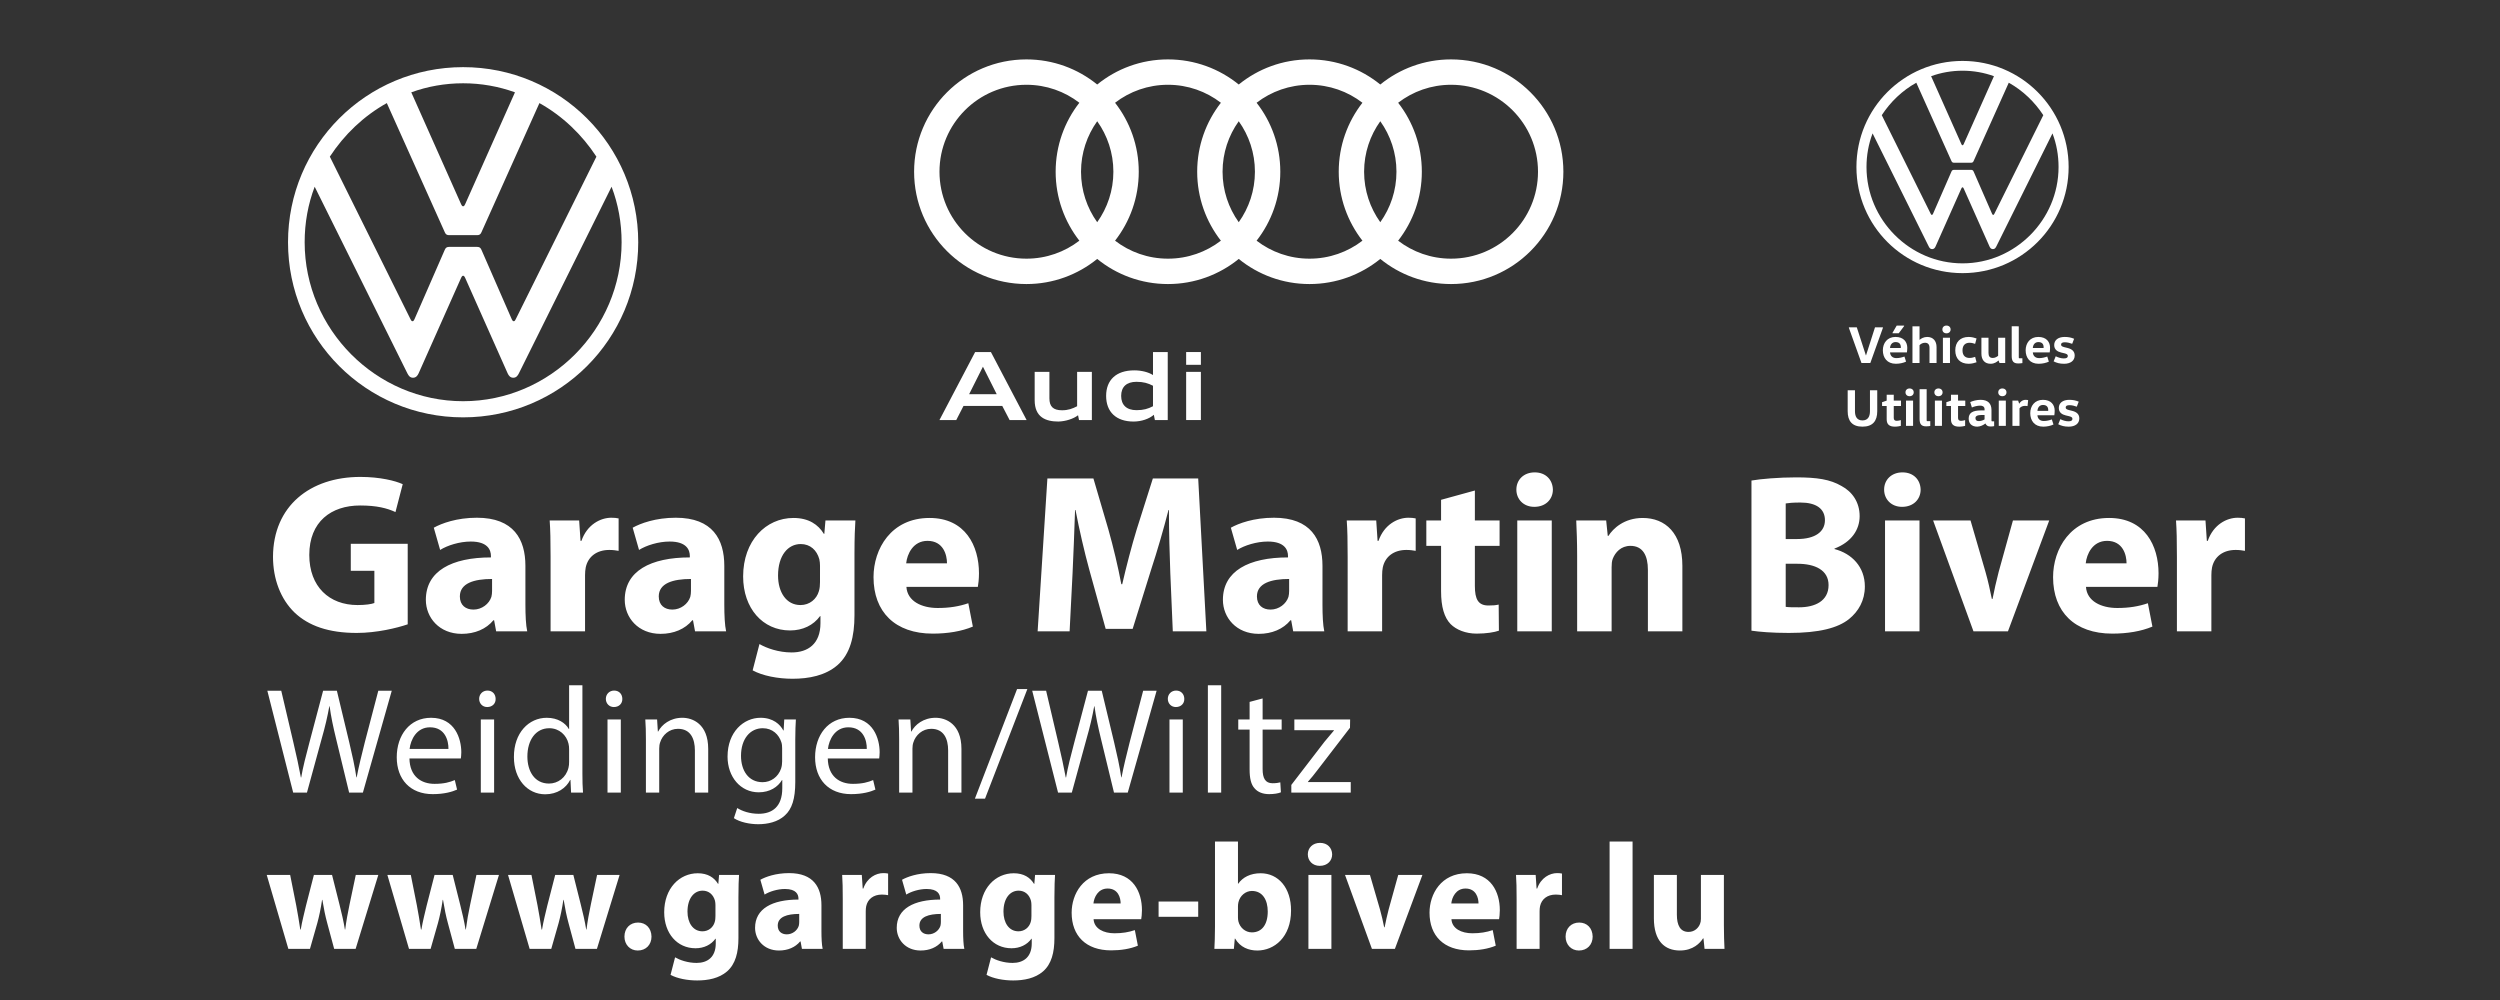 <?xml version="1.0" encoding="utf-8"?>
<!-- Generator: Adobe Illustrator 15.1.0, SVG Export Plug-In . SVG Version: 6.00 Build 0)  -->
<!DOCTYPE svg PUBLIC "-//W3C//DTD SVG 1.1//EN" "http://www.w3.org/Graphics/SVG/1.1/DTD/svg11.dtd">
<svg version="1.1" id="Ebene_1" xmlns="http://www.w3.org/2000/svg" xmlns:xlink="http://www.w3.org/1999/xlink" x="0px" y="0px"
	 width="496.06px" height="198.43px" viewBox="0 0 496.06 198.43" enable-background="new 0 0 496.06 198.43" xml:space="preserve">
<rect x="0" y="0" width="496.06" height="198.43" fill="#333333" stroke="none"/>
<g>
	<path fill="#FFFFFF" d="M342.062,173.605h-4.561v8.73c0,0.391-0.061,0.721-0.18,0.99c-0.27,0.719-1.02,1.59-2.279,1.59
		c-1.621,0-2.311-1.291-2.311-3.42v-7.891h-4.561v8.609c0,4.531,2.16,6.391,5.16,6.391c2.641,0,4.02-1.5,4.59-2.4h0.09l0.211,2.07
		h3.959c-0.059-1.23-0.119-2.789-0.119-4.709V173.605z M319.382,188.275h4.559v-21.299h-4.559V188.275z M313.292,188.605
		c1.65,0,2.73-1.17,2.73-2.76c-0.029-1.68-1.109-2.789-2.67-2.789c-1.59,0-2.701,1.139-2.701,2.789
		C310.651,187.436,311.763,188.605,313.292,188.605 M300.931,188.275h4.561v-7.439c0-0.359,0.029-0.721,0.09-1.02
		c0.301-1.41,1.439-2.311,3.121-2.311c0.51,0,0.869,0.061,1.229,0.119v-4.289c-0.33-0.061-0.539-0.09-0.959-0.09
		c-1.439,0-3.211,0.9-3.961,3.061h-0.119l-0.18-2.701h-3.9c0.09,1.26,0.119,2.67,0.119,4.83V188.275z M287.972,179.275
		c0.119-1.199,0.9-2.969,2.82-2.969c2.1,0,2.58,1.859,2.58,2.969H287.972z M297.452,182.396c0.059-0.33,0.148-1.021,0.148-1.801
		c0-3.631-1.799-7.32-6.539-7.32c-5.1,0-7.41,4.109-7.41,7.83c0,4.59,2.85,7.471,7.83,7.471c1.98,0,3.811-0.301,5.311-0.93
		l-0.602-3.09c-1.229,0.42-2.488,0.629-4.049,0.629c-2.131,0-4.02-0.9-4.141-2.789H297.452z M266.882,173.605l5.34,14.67h4.561
		l5.461-14.67h-4.801l-1.891,6.811c-0.33,1.26-0.57,2.369-0.809,3.57h-0.092c-0.238-1.17-0.479-2.311-0.84-3.57l-1.979-6.811
		H266.882z M261.933,167.246c-1.471,0-2.43,0.99-2.43,2.279c0,1.26,0.93,2.281,2.369,2.281c1.529,0,2.461-1.021,2.461-2.281
		C264.302,168.236,263.401,167.246,261.933,167.246 M264.183,173.605h-4.561v14.67h4.561V173.605z M245.642,179.875
		c0-0.299,0.03-0.568,0.091-0.84c0.299-1.32,1.44-2.25,2.671-2.25c2.129,0,3.148,1.801,3.148,4.08c0,2.641-1.199,4.141-3.148,4.141
		c-1.32,0-2.372-0.961-2.671-2.16c-0.061-0.24-0.091-0.51-0.091-0.811V179.875z M241.082,183.896c0,1.648-0.061,3.42-0.12,4.379
		h3.87l0.18-2.039h0.061c1.02,1.74,2.7,2.369,4.409,2.369c3.361,0,6.691-2.641,6.691-7.92c0.029-4.5-2.521-7.41-6.031-7.41
		c-2.039,0-3.569,0.811-4.44,2.07h-0.06v-8.369h-4.56V183.896z M229.892,181.916h7.86v-3.031h-7.86V181.916z M216.962,179.275
		c0.12-1.199,0.9-2.969,2.82-2.969c2.1,0,2.58,1.859,2.58,2.969H216.962z M226.442,182.396c0.06-0.33,0.149-1.021,0.149-1.801
		c0-3.631-1.8-7.32-6.54-7.32c-5.1,0-7.41,4.109-7.41,7.83c0,4.59,2.851,7.471,7.83,7.471c1.98,0,3.811-0.301,5.311-0.93
		l-0.601-3.09c-1.229,0.42-2.489,0.629-4.05,0.629c-2.13,0-4.02-0.9-4.14-2.789H226.442z M204.663,181.736
		c0,0.389-0.03,0.869-0.15,1.229c-0.3,1.051-1.229,1.83-2.43,1.83c-1.89,0-2.97-1.709-2.97-3.898c0-2.67,1.319-4.17,3-4.17
		c1.26,0,2.13,0.809,2.46,2.01c0.06,0.27,0.09,0.57,0.09,0.84V181.736z M209.223,177.986c0-2.191,0.061-3.42,0.12-4.381h-3.96
		l-0.149,1.77h-0.061c-0.75-1.229-2.01-2.1-4.02-2.1c-3.63,0-6.66,3-6.66,7.74c0,4.199,2.58,7.141,6.21,7.141
		c1.68,0,3.09-0.691,3.96-1.891h0.06v0.93c0,2.73-1.649,3.871-3.81,3.871c-1.74,0-3.33-0.57-4.26-1.111l-0.9,3.48
		c1.32,0.721,3.33,1.109,5.28,1.109c2.16,0,4.35-0.42,5.939-1.799c1.681-1.471,2.25-3.781,2.25-6.6V177.986z M186.693,182.936
		c0,0.27-0.03,0.541-0.09,0.779c-0.301,0.932-1.261,1.682-2.37,1.682c-1.021,0-1.801-0.57-1.801-1.74c0-1.74,1.86-2.311,4.261-2.311
		V182.936z M191.104,179.605c0-3.48-1.53-6.359-6.421-6.359c-2.67,0-4.68,0.75-5.699,1.32l0.84,2.939
		c0.96-0.6,2.55-1.109,4.05-1.109c2.25,0,2.67,1.109,2.67,1.92v0.18c-5.189,0-8.61,1.799-8.61,5.609c0,2.34,1.771,4.5,4.74,4.5
		c1.74,0,3.24-0.629,4.2-1.799h0.09l0.271,1.469h4.109c-0.18-0.811-0.239-2.16-0.239-3.539V179.605z M167.223,188.275h4.561v-7.439
		c0-0.359,0.03-0.721,0.09-1.02c0.3-1.41,1.44-2.311,3.12-2.311c0.51,0,0.87,0.061,1.229,0.119v-4.289
		c-0.33-0.061-0.54-0.09-0.96-0.09c-1.439,0-3.21,0.9-3.96,3.061h-0.12l-0.18-2.701h-3.899c0.09,1.26,0.119,2.67,0.119,4.83V188.275
		z M158.583,182.936c0,0.27-0.03,0.541-0.09,0.779c-0.3,0.932-1.26,1.682-2.37,1.682c-1.02,0-1.8-0.57-1.8-1.74
		c0-1.74,1.859-2.311,4.26-2.311V182.936z M162.993,179.605c0-3.48-1.53-6.359-6.42-6.359c-2.67,0-4.681,0.75-5.7,1.32l0.84,2.939
		c0.96-0.6,2.55-1.109,4.05-1.109c2.25,0,2.67,1.109,2.67,1.92v0.18c-5.189,0-8.609,1.799-8.609,5.609c0,2.34,1.77,4.5,4.74,4.5
		c1.739,0,3.239-0.629,4.199-1.799h0.091l0.27,1.469h4.11c-0.181-0.811-0.24-2.16-0.24-3.539V179.605z M141.963,181.736
		c0,0.389-0.03,0.869-0.149,1.229c-0.301,1.051-1.23,1.83-2.431,1.83c-1.89,0-2.97-1.709-2.97-3.898c0-2.67,1.32-4.17,3-4.17
		c1.26,0,2.13,0.809,2.46,2.01c0.06,0.27,0.09,0.57,0.09,0.84V181.736z M146.523,177.986c0-2.191,0.06-3.42,0.119-4.381h-3.96
		l-0.149,1.77h-0.061c-0.75-1.229-2.01-2.1-4.02-2.1c-3.63,0-6.66,3-6.66,7.74c0,4.199,2.58,7.141,6.21,7.141
		c1.68,0,3.09-0.691,3.96-1.891h0.061v0.93c0,2.73-1.65,3.871-3.811,3.871c-1.74,0-3.33-0.57-4.26-1.111l-0.9,3.48
		c1.32,0.721,3.33,1.109,5.28,1.109c2.16,0,4.35-0.42,5.94-1.799c1.68-1.471,2.25-3.781,2.25-6.6V177.986z M126.543,188.605
		c1.65,0,2.73-1.17,2.73-2.76c-0.03-1.68-1.11-2.789-2.67-2.789c-1.591,0-2.7,1.139-2.7,2.789
		C123.903,187.436,125.013,188.605,126.543,188.605 M100.803,173.605l4.29,14.67h4.29l1.471-5.16c0.359-1.35,0.659-2.73,0.93-4.559
		h0.06c0.301,1.828,0.57,3.148,0.96,4.59l1.38,5.129h4.261l4.5-14.67h-4.471l-1.229,5.82c-0.36,1.68-0.66,3.359-0.87,5.01h-0.06
		c-0.271-1.68-0.66-3.301-1.08-4.98l-1.471-5.85h-3.6l-1.56,6.061c-0.33,1.439-0.78,3.09-1.051,4.77h-0.09
		c-0.24-1.68-0.54-3.301-0.81-4.801l-1.2-6.029H100.803z M76.864,173.605l4.29,14.67h4.29l1.47-5.16c0.36-1.35,0.66-2.73,0.93-4.559
		h0.061c0.3,1.828,0.569,3.148,0.96,4.59l1.38,5.129h4.26l4.5-14.67h-4.47l-1.23,5.82c-0.359,1.68-0.659,3.359-0.87,5.01h-0.06
		c-0.27-1.68-0.66-3.301-1.08-4.98l-1.47-5.85h-3.601l-1.56,6.061c-0.33,1.439-0.78,3.09-1.05,4.77h-0.09
		c-0.24-1.68-0.54-3.301-0.811-4.801l-1.2-6.029H76.864z M52.924,173.605l4.29,14.67h4.29l1.47-5.16
		c0.36-1.35,0.66-2.73,0.931-4.559h0.06c0.3,1.828,0.57,3.148,0.96,4.59l1.38,5.129h4.261l4.5-14.67h-4.471l-1.229,5.82
		c-0.36,1.68-0.66,3.359-0.87,5.01h-0.061c-0.27-1.68-0.659-3.301-1.079-4.98l-1.471-5.85h-3.6l-1.561,6.061
		c-0.329,1.439-0.779,3.09-1.05,4.77h-0.09c-0.24-1.68-0.54-3.301-0.81-4.801l-1.2-6.029H52.924z"/>
	<path fill="#FFFFFF" d="M256.231,157.275h11.789v-2.1h-8.488v-0.061c0.658-0.75,1.26-1.469,1.859-2.279l6.48-8.43l0.029-1.65
		h-11.07v2.129h7.859v0.061c-0.658,0.781-1.26,1.471-1.889,2.25l-6.57,8.551V157.275z M247.952,139.275v3.48h-2.251v2.01h2.251v7.92
		c0,1.711,0.27,3,1.02,3.779c0.631,0.721,1.621,1.111,2.852,1.111c1.02,0,1.828-0.15,2.34-0.361l-0.121-1.979
		c-0.33,0.09-0.84,0.18-1.529,0.18c-1.471,0-1.98-1.02-1.98-2.82v-7.83h3.779v-2.01h-3.779v-4.17L247.952,139.275z M239.672,157.275
		h2.641v-21.299h-2.641V157.275z M233.372,137.025c-0.96,0-1.65,0.721-1.65,1.65c0,0.9,0.66,1.619,1.591,1.619
		c1.05,0,1.71-0.719,1.68-1.619C234.992,137.746,234.362,137.025,233.372,137.025 M234.692,142.756h-2.641v14.52h2.641V142.756z
		 M212.672,157.275l2.88-10.529c0.75-2.611,1.2-4.59,1.561-6.6h0.06c0.271,2.039,0.69,4.02,1.32,6.6l2.55,10.529h2.73l5.729-20.219
		h-2.67l-2.67,10.199c-0.63,2.52-1.2,4.77-1.62,6.99h-0.06c-0.301-2.131-0.841-4.531-1.41-6.93l-2.46-10.26h-2.73l-2.7,10.199
		c-0.689,2.609-1.319,5.01-1.649,7.02h-0.061c-0.359-1.949-0.899-4.469-1.5-6.99l-2.399-10.229h-2.76l5.13,20.219H212.672z
		 M195.452,158.477l8.4-21.75h-2.04l-8.37,21.75H195.452z M178.413,157.275h2.64v-8.73c0-0.449,0.061-0.898,0.181-1.229
		c0.449-1.471,1.8-2.701,3.54-2.701c2.489,0,3.359,1.951,3.359,4.291v8.369h2.641v-8.67c0-4.98-3.12-6.18-5.131-6.18
		c-2.399,0-4.079,1.35-4.8,2.73h-0.06l-0.15-2.4h-2.34c0.09,1.199,0.12,2.43,0.12,3.93V157.275z M164.283,148.605
		c0.21-1.83,1.38-4.289,4.05-4.289c2.97,0,3.69,2.609,3.66,4.289H164.283z M174.453,150.496c0.03-0.27,0.09-0.689,0.09-1.23
		c0-2.67-1.26-6.84-6-6.84c-4.229,0-6.81,3.449-6.81,7.83c0,4.379,2.67,7.32,7.14,7.32c2.31,0,3.9-0.48,4.83-0.9l-0.45-1.891
		c-0.99,0.42-2.13,0.75-4.02,0.75c-2.641,0-4.92-1.469-4.98-5.039H174.453z M155.193,151.096c0,0.449-0.061,0.961-0.21,1.41
		c-0.57,1.68-2.04,2.699-3.66,2.699c-2.851,0-4.29-2.369-4.29-5.219c0-3.361,1.8-5.49,4.32-5.49c1.92,0,3.21,1.26,3.689,2.789
		c0.12,0.361,0.15,0.75,0.15,1.201V151.096z M155.613,142.756l-0.12,2.189h-0.061c-0.63-1.199-2.01-2.52-4.529-2.52
		c-3.33,0-6.54,2.789-6.54,7.709c0,4.021,2.58,7.08,6.18,7.08c2.25,0,3.811-1.08,4.62-2.43h0.06v1.621c0,3.66-1.979,5.07-4.68,5.07
		c-1.8,0-3.3-0.541-4.26-1.141l-0.66,2.01c1.17,0.779,3.09,1.199,4.83,1.199c1.83,0,3.87-0.42,5.28-1.738
		c1.409-1.262,2.069-3.301,2.069-6.631v-8.43c0-1.77,0.061-2.939,0.12-3.99H155.613z M128.163,157.275h2.64v-8.73
		c0-0.449,0.061-0.898,0.181-1.229c0.449-1.471,1.8-2.701,3.54-2.701c2.489,0,3.359,1.951,3.359,4.291v8.369h2.641v-8.67
		c0-4.98-3.12-6.18-5.13-6.18c-2.4,0-4.08,1.35-4.801,2.73h-0.06l-0.15-2.4h-2.34c0.09,1.199,0.12,2.43,0.12,3.93V157.275z
		 M121.864,137.025c-0.96,0-1.65,0.721-1.65,1.65c0,0.9,0.66,1.619,1.59,1.619c1.051,0,1.71-0.719,1.681-1.619
		C123.484,137.746,122.854,137.025,121.864,137.025 M123.184,142.756h-2.64v14.52h2.64V142.756z M112.924,151.186
		c0,0.42-0.029,0.779-0.12,1.141c-0.479,1.98-2.1,3.15-3.87,3.15c-2.85,0-4.289-2.432-4.289-5.371c0-3.209,1.619-5.609,4.35-5.609
		c1.979,0,3.42,1.379,3.81,3.061c0.091,0.328,0.12,0.779,0.12,1.109V151.186z M112.924,135.977v8.67h-0.06
		c-0.66-1.17-2.16-2.221-4.38-2.221c-3.54,0-6.54,2.971-6.511,7.801c0,4.408,2.7,7.379,6.21,7.379c2.37,0,4.141-1.23,4.95-2.85
		h0.061l0.12,2.52h2.369c-0.09-0.99-0.119-2.459-0.119-3.75v-17.549H112.924z M96.724,137.025c-0.96,0-1.649,0.721-1.649,1.65
		c0,0.9,0.66,1.619,1.59,1.619c1.05,0,1.71-0.719,1.68-1.619C98.344,137.746,97.714,137.025,96.724,137.025 M98.044,142.756h-2.64
		v14.52h2.64V142.756z M81.274,148.605c0.21-1.83,1.38-4.289,4.05-4.289c2.97,0,3.689,2.609,3.66,4.289H81.274z M91.444,150.496
		c0.029-0.27,0.09-0.689,0.09-1.23c0-2.67-1.26-6.84-6-6.84c-4.23,0-6.811,3.449-6.811,7.83c0,4.379,2.671,7.32,7.141,7.32
		c2.31,0,3.899-0.48,4.83-0.9l-0.45-1.891c-0.99,0.42-2.13,0.75-4.021,0.75c-2.64,0-4.92-1.469-4.979-5.039H91.444z M60.904,157.275
		l2.88-10.529c0.75-2.611,1.2-4.59,1.56-6.6h0.061c0.27,2.039,0.689,4.02,1.319,6.6l2.551,10.529h2.729l5.73-20.219h-2.67
		l-2.67,10.199c-0.631,2.52-1.2,4.77-1.62,6.99h-0.061c-0.3-2.131-0.84-4.531-1.41-6.93l-2.46-10.26h-2.729l-2.7,10.199
		c-0.69,2.609-1.32,5.01-1.65,7.02h-0.06c-0.36-1.949-0.9-4.469-1.5-6.99l-2.4-10.229h-2.76l5.13,20.219H60.904z"/>
	<path fill="#FFFFFF" d="M431.95,125.275h6.84v-11.16c0-0.539,0.045-1.08,0.135-1.529c0.451-2.115,2.16-3.465,4.68-3.465
		c0.766,0,1.305,0.09,1.846,0.18v-6.436c-0.494-0.09-0.811-0.135-1.439-0.135c-2.16,0-4.814,1.35-5.939,4.59h-0.182l-0.27-4.049
		h-5.85c0.135,1.889,0.18,4.004,0.18,7.244V125.275z M413.86,111.775c0.18-1.799,1.35-4.455,4.23-4.455
		c3.15,0,3.869,2.791,3.869,4.455H413.86z M428.081,116.455c0.09-0.494,0.225-1.529,0.225-2.699c0-5.445-2.701-10.98-9.811-10.98
		c-7.65,0-11.115,6.166-11.115,11.746c0,6.885,4.275,11.205,11.746,11.205c2.969,0,5.715-0.451,7.965-1.396l-0.9-4.635
		c-1.846,0.631-3.734,0.945-6.074,0.945c-3.195,0-6.031-1.35-6.211-4.186H428.081z M383.575,103.271l8.01,22.004h6.84l8.191-22.004
		h-7.201l-2.834,10.215c-0.496,1.889-0.855,3.555-1.215,5.354h-0.137c-0.359-1.754-0.719-3.465-1.26-5.354l-2.969-10.215H383.575z
		 M377.501,93.731c-2.205,0-3.646,1.484-3.646,3.42c0,1.89,1.396,3.419,3.557,3.419c2.295,0,3.689-1.53,3.689-3.419
		C381.056,95.215,379.706,93.731,377.501,93.731 M380.876,103.271h-6.84v22.004h6.84V103.271z M354.327,111.865h2.34
		c3.42,0,6.164,1.215,6.164,4.23c0,3.195-2.744,4.41-5.85,4.41c-1.17,0-1.98,0-2.654-0.09V111.865z M354.327,99.896
		c0.539-0.09,1.395-0.181,2.924-0.181c3.105,0,4.861,1.216,4.861,3.511c0,2.25-1.891,3.734-5.535,3.734h-2.25V99.896z
		 M347.532,125.141c1.529,0.225,4.049,0.449,7.424,0.449c6.031,0,9.721-0.988,11.926-2.744c1.889-1.529,3.15-3.689,3.15-6.48
		c0-3.869-2.566-6.525-6.031-7.424v-0.09c3.42-1.307,4.996-3.781,4.996-6.436c0-2.791-1.486-4.861-3.602-5.986
		c-2.25-1.305-4.814-1.709-9-1.709c-3.465,0-7.064,0.314-8.863,0.629V125.141z M312.942,125.275h6.842v-12.689
		c0-0.631,0.045-1.26,0.225-1.711c0.494-1.26,1.619-2.564,3.51-2.564c2.475,0,3.465,1.936,3.465,4.77v12.195h6.84v-13.004
		c0-6.48-3.375-9.496-7.875-9.496c-3.689,0-5.895,2.115-6.795,3.555h-0.135l-0.314-3.059h-5.941c0.09,1.979,0.18,4.273,0.18,7.02
		V125.275z M304.53,93.731c-2.205,0-3.646,1.484-3.646,3.42c0,1.89,1.396,3.419,3.555,3.419c2.295,0,3.691-1.53,3.691-3.419
		C308.085,95.215,306.733,93.731,304.53,93.731 M307.905,103.271h-6.842v22.004h6.842V103.271z M285.944,99.175v4.096h-2.926v5.039
		h2.926v9c0,3.105,0.631,5.221,1.891,6.525c1.125,1.125,2.969,1.891,5.174,1.891c1.891,0,3.555-0.271,4.41-0.586l-0.045-5.176
		c-0.629,0.137-1.08,0.182-2.025,0.182c-2.023,0-2.699-1.215-2.699-3.871v-7.965h4.904v-5.039h-4.904v-5.941L285.944,99.175z
		 M267.405,125.275h6.84v-11.16c0-0.539,0.045-1.08,0.135-1.529c0.451-2.115,2.16-3.465,4.68-3.465c0.766,0,1.307,0.09,1.846,0.18
		v-6.436c-0.494-0.09-0.811-0.135-1.439-0.135c-2.16,0-4.816,1.35-5.941,4.59h-0.18l-0.27-4.049h-5.85
		c0.135,1.889,0.18,4.004,0.18,7.244V125.275z M255.796,117.266c0,0.404-0.045,0.811-0.135,1.17c-0.451,1.395-1.891,2.52-3.557,2.52
		c-1.529,0-2.699-0.854-2.699-2.609c0-2.609,2.791-3.465,6.391-3.465V117.266z M262.411,112.271c0-5.221-2.295-9.541-9.631-9.541
		c-4.004,0-7.021,1.125-8.55,1.98l1.26,4.41c1.439-0.9,3.825-1.666,6.075-1.666c3.375,0,4.006,1.666,4.006,2.881v0.27
		c-7.785,0-12.917,2.701-12.917,8.416c0,3.51,2.656,6.75,7.11,6.75c2.611,0,4.861-0.945,6.301-2.701h0.135l0.404,2.205h6.166
		c-0.27-1.215-0.359-3.24-0.359-5.311V112.271z M232.711,125.275h6.66l-1.62-30.33h-9l-3.195,10.08
		c-1.034,3.375-2.069,7.381-2.88,10.891h-0.18c-0.675-3.555-1.575-7.336-2.565-10.846l-2.97-10.125h-9.135l-1.936,30.33h6.346
		l0.585-11.52c0.18-3.779,0.359-8.461,0.495-12.555h0.09c0.765,3.959,1.755,8.279,2.745,11.879l3.239,11.701h5.355l3.69-11.836
		c1.17-3.555,2.43-7.875,3.42-11.744h0.09c0,4.41,0.135,8.82,0.27,12.465L232.711,125.275z M179.808,111.775
		c0.181-1.799,1.351-4.455,4.23-4.455c3.15,0,3.87,2.791,3.87,4.455H179.808z M194.028,116.455c0.09-0.494,0.225-1.529,0.225-2.699
		c0-5.445-2.7-10.98-9.81-10.98c-7.65,0-11.115,6.166-11.115,11.746c0,6.885,4.275,11.205,11.745,11.205
		c2.97,0,5.715-0.451,7.965-1.396l-0.9-4.635c-1.845,0.631-3.734,0.945-6.074,0.945c-3.195,0-6.03-1.35-6.21-4.186H194.028z
		 M162.709,115.465c0,0.586-0.045,1.307-0.225,1.846c-0.45,1.574-1.846,2.746-3.646,2.746c-2.835,0-4.455-2.566-4.455-5.852
		c0-4.004,1.98-6.254,4.5-6.254c1.891,0,3.195,1.215,3.69,3.014c0.09,0.406,0.135,0.855,0.135,1.262V115.465z M169.549,109.84
		c0-3.283,0.09-5.129,0.181-6.568h-5.94l-0.225,2.654h-0.091c-1.125-1.846-3.015-3.15-6.029-3.15c-5.445,0-9.99,4.5-9.99,11.609
		c0,6.301,3.87,10.711,9.315,10.711c2.52,0,4.635-1.035,5.939-2.836h0.09v1.396c0,4.094-2.475,5.805-5.715,5.805
		c-2.61,0-4.995-0.855-6.39-1.666l-1.351,5.221c1.98,1.08,4.995,1.666,7.92,1.666c3.24,0,6.525-0.631,8.91-2.701
		c2.521-2.205,3.375-5.67,3.375-9.9V109.84z M137.104,117.266c0,0.404-0.046,0.811-0.136,1.17c-0.449,1.395-1.89,2.52-3.555,2.52
		c-1.53,0-2.7-0.854-2.7-2.609c0-2.609,2.79-3.465,6.391-3.465V117.266z M143.719,112.271c0-5.221-2.295-9.541-9.63-9.541
		c-4.005,0-7.02,1.125-8.55,1.98l1.26,4.41c1.44-0.9,3.825-1.666,6.075-1.666c3.375,0,4.005,1.666,4.005,2.881v0.27
		c-7.785,0-12.915,2.701-12.915,8.416c0,3.51,2.655,6.75,7.11,6.75c2.609,0,4.859-0.945,6.3-2.701h0.135l0.405,2.205h6.165
		c-0.271-1.215-0.36-3.24-0.36-5.311V112.271z M109.248,125.275h6.84v-11.16c0-0.539,0.045-1.08,0.135-1.529
		c0.45-2.115,2.16-3.465,4.681-3.465c0.765,0,1.305,0.09,1.845,0.18v-6.436c-0.495-0.09-0.81-0.135-1.44-0.135
		c-2.159,0-4.814,1.35-5.939,4.59h-0.18l-0.271-4.049h-5.85c0.135,1.889,0.18,4.004,0.18,7.244V125.275z M97.638,117.266
		c0,0.404-0.045,0.811-0.135,1.17c-0.45,1.395-1.89,2.52-3.555,2.52c-1.53,0-2.7-0.854-2.7-2.609c0-2.609,2.79-3.465,6.39-3.465
		V117.266z M104.253,112.271c0-5.221-2.295-9.541-9.63-9.541c-4.005,0-7.02,1.125-8.55,1.98l1.26,4.41
		c1.44-0.9,3.825-1.666,6.075-1.666c3.375,0,4.005,1.666,4.005,2.881v0.27c-7.785,0-12.915,2.701-12.915,8.416
		c0,3.51,2.655,6.75,7.11,6.75c2.609,0,4.859-0.945,6.3-2.701h0.135l0.405,2.205h6.165c-0.271-1.215-0.36-3.24-0.36-5.311V112.271z
		 M80.899,107.906H69.604v5.354h4.68v6.391c-0.54,0.225-1.8,0.406-3.33,0.406c-5.625,0-9.585-3.646-9.585-9.945
		c0-6.615,4.365-9.811,10.08-9.811c3.33,0,5.354,0.539,7.02,1.305l1.44-5.535c-1.485-0.676-4.5-1.439-8.415-1.439
		c-9.945,0-17.28,5.759-17.325,15.839c0,4.455,1.53,8.414,4.275,11.07c2.79,2.654,6.795,4.049,12.33,4.049
		c4.005,0,8.01-0.988,10.125-1.709V107.906z"/>
	<path fill="#FFFFFF" d="M195.037,72.762l2.738,5.459h-5.478L195.037,72.762z M193.491,69.854l-7.081,13.492h3.335l1.435-2.795
		h7.696l1.453,2.795h3.373l-7.081-13.492H193.491z"/>
	<g>
		<defs>
			<rect id="SVGID_1_" x="181.313" y="11.702" width="129.436" height="72.011"/>
		</defs>
		<clipPath id="SVGID_2_">
			<use xlink:href="#SVGID_1_"  overflow="visible"/>
		</clipPath>
		<path clip-path="url(#SVGID_2_)" fill="#FFFFFF" d="M213.913,82.395c-0.876,0.69-2.441,1.212-3.895,1.249
			c-2.478,0-4.715-0.82-4.715-4.231v-5.626h2.925v5.254c0,1.603,0.728,2.366,2.497,2.366c1.231,0,2.069-0.316,3.001-0.8v-6.82h2.925
			v9.559H214.1L213.913,82.395z"/>
		<path clip-path="url(#SVGID_2_)" fill="#FFFFFF" d="M219.483,78.557c0-3.149,1.976-5.069,5.59-5.069
			c1.417,0,2.814,0.355,3.709,0.932v-4.565h2.925v13.491h-2.553l-0.205-1.044c-0.894,0.802-2.459,1.343-4.024,1.343
			C221.479,83.645,219.483,81.742,219.483,78.557 M228.782,80.606v-4.063c-1.007-0.521-1.9-0.782-3.279-0.782
			c-1.976,0-3.038,1.006-3.038,2.795c0,1.789,1.063,2.832,3.038,2.832C226.882,81.388,227.775,81.128,228.782,80.606"/>
		<path clip-path="url(#SVGID_2_)" fill="#FFFFFF" d="M235.36,69.854h2.925v2.534h-2.925V69.854z M235.36,73.787h2.925v9.559h-2.925
			V73.787z"/>
		<path clip-path="url(#SVGID_2_)" fill="#FFFFFF" d="M287.925,11.787c-5.324,0-10.209,1.869-14.043,4.983
			c-3.834-3.114-8.719-4.983-14.043-4.983s-10.209,1.869-14.043,4.983c-3.833-3.114-8.719-4.983-14.043-4.983
			c-5.323,0-10.209,1.869-14.042,4.983c-3.833-3.114-8.719-4.983-14.042-4.983c-12.309,0-22.288,9.978-22.288,22.287
			s9.979,22.288,22.288,22.288c5.323,0,10.209-1.87,14.042-4.984c3.833,3.114,8.719,4.984,14.042,4.984
			c5.324,0,10.21-1.87,14.043-4.984c3.834,3.114,8.719,4.984,14.043,4.984s10.209-1.87,14.043-4.984
			c3.834,3.114,8.719,4.984,14.043,4.984c12.309,0,22.287-9.979,22.287-22.288S300.233,11.787,287.925,11.787 M273.882,44.091
			c-2.018-2.825-3.211-6.28-3.211-10.017c0-3.736,1.193-7.192,3.211-10.016c2.018,2.824,3.209,6.28,3.209,10.016
			C277.091,37.812,275.899,41.266,273.882,44.091 M245.796,44.091c-2.019-2.825-3.21-6.28-3.21-10.017
			c0-3.736,1.191-7.192,3.21-10.016c2.02,2.824,3.211,6.28,3.211,10.016C249.007,37.812,247.815,41.266,245.796,44.091
			 M217.711,44.091c-2.018-2.825-3.21-6.28-3.21-10.017c0-3.736,1.192-7.193,3.21-10.017c2.02,2.824,3.21,6.281,3.21,10.017
			C220.921,37.812,219.73,41.266,217.711,44.091 M186.416,34.074c0-9.529,7.726-17.253,17.253-17.253
			c3.952,0,7.592,1.332,10.5,3.568c-2.943,3.777-4.703,8.524-4.703,13.685c0,5.16,1.76,9.908,4.703,13.685
			c-2.909,2.235-6.548,3.567-10.5,3.567C194.142,51.326,186.416,43.603,186.416,34.074 M221.254,47.759
			c2.943-3.777,4.702-8.525,4.702-13.685c0-5.161-1.759-9.908-4.702-13.685c2.908-2.236,6.547-3.568,10.499-3.568
			c3.953,0,7.592,1.332,10.501,3.568c-2.943,3.777-4.703,8.524-4.703,13.685c0,5.16,1.76,9.908,4.703,13.685
			c-2.909,2.235-6.548,3.567-10.501,3.567C227.801,51.326,224.162,49.994,221.254,47.759 M249.339,47.759
			c2.945-3.777,4.703-8.525,4.703-13.685c0-5.161-1.758-9.908-4.703-13.686c2.91-2.235,6.549-3.567,10.5-3.567
			c3.953,0,7.592,1.332,10.5,3.568c-2.943,3.778-4.703,8.524-4.703,13.685c0,5.16,1.76,9.908,4.703,13.685
			c-2.908,2.235-6.547,3.567-10.5,3.567C255.888,51.326,252.249,49.994,249.339,47.759 M287.925,51.326
			c-3.953,0-7.592-1.332-10.5-3.567c2.943-3.777,4.701-8.525,4.701-13.685c0-5.161-1.758-9.908-4.701-13.685
			c2.908-2.236,6.547-3.568,10.5-3.568c9.527,0,17.252,7.725,17.252,17.253C305.177,43.603,297.452,51.326,287.925,51.326"/>
	</g>
	<g>
		<defs>
			<rect id="SVGID_3_" x="52.595" y="2.7" width="79.267" height="90.014"/>
		</defs>
		<clipPath id="SVGID_4_">
			<use xlink:href="#SVGID_3_"  overflow="visible"/>
		</clipPath>
		<path clip-path="url(#SVGID_4_)" fill="#FFFFFF" d="M91.895,79.61c-17.275,0-31.444-14.268-31.444-31.543
			c0-3.882,0.679-7.57,1.989-11.016l18.392,37.026c0.242,0.488,0.534,0.874,1.116,0.874s0.902-0.395,1.115-0.874l8.443-18.974
			c0.098-0.193,0.195-0.388,0.389-0.388c0.194,0,0.291,0.195,0.389,0.388l8.443,18.974c0.214,0.478,0.534,0.874,1.116,0.874
			s0.874-0.387,1.116-0.874l18.392-37.026c1.311,3.446,1.989,7.134,1.989,11.016C123.34,65.342,109.17,79.61,91.895,79.61
			 M91.895,40.935c-0.193,0-0.291-0.194-0.389-0.389L81.607,18.32c3.202-1.165,6.696-1.795,10.287-1.795
			c3.592,0,7.085,0.63,10.288,1.795l-9.899,22.225C92.186,40.741,92.089,40.935,91.895,40.935 M81.85,63.742
			c-0.193,0-0.291-0.194-0.388-0.388l-16.014-32.27c2.862-4.368,6.695-8.056,11.306-10.628l11.501,25.622
			c0.194,0.486,0.486,0.583,0.874,0.583h5.532c0.388,0,0.679-0.097,0.873-0.583l11.501-25.622c4.609,2.572,8.444,6.26,11.307,10.628
			l-16.014,32.27c-0.097,0.194-0.194,0.388-0.388,0.388c-0.194,0-0.291-0.194-0.389-0.388l-6.018-13.782
			c-0.194-0.485-0.485-0.582-0.873-0.582h-5.532c-0.388,0-0.68,0.097-0.874,0.582l-6.017,13.782
			C82.141,63.547,82.044,63.742,81.85,63.742 M91.895,82.813c19.217,0,34.745-15.529,34.745-34.745
			c0-19.217-15.528-34.745-34.745-34.745S57.15,28.851,57.15,48.067C57.15,67.284,72.678,82.813,91.895,82.813"/>
	</g>
	<g>
		<defs>
			<rect id="SVGID_5_" x="363.581" y="0" width="51.168" height="95.802"/>
		</defs>
		<clipPath id="SVGID_6_">
			<use xlink:href="#SVGID_5_"  overflow="visible"/>
		</clipPath>
		<path clip-path="url(#SVGID_6_)" fill="#FFFFFF" d="M389.413,52.256c-10.469,0-19.055-8.645-19.055-19.113
			c0-2.352,0.412-4.587,1.207-6.675l11.143,22.435c0.148,0.296,0.324,0.53,0.678,0.53c0.352,0,0.547-0.239,0.676-0.53l5.117-11.496
			c0.059-0.118,0.115-0.236,0.234-0.236c0.117,0,0.176,0.118,0.234,0.236l5.117,11.496c0.129,0.29,0.322,0.53,0.676,0.53
			c0.352,0,0.529-0.235,0.676-0.53l11.145-22.435c0.795,2.088,1.205,4.323,1.205,6.675C408.466,43.611,399.88,52.256,389.413,52.256
			 M389.413,28.821c-0.119,0-0.176-0.118-0.234-0.236l-6-13.467c1.941-0.705,4.059-1.088,6.234-1.088s4.293,0.383,6.234,1.088
			l-6,13.467C389.589,28.704,389.53,28.821,389.413,28.821 M383.325,42.641c-0.117,0-0.176-0.117-0.234-0.235l-9.703-19.553
			c1.734-2.647,4.059-4.882,6.852-6.44l6.967,15.526c0.119,0.293,0.295,0.352,0.531,0.352h3.352c0.234,0,0.412-0.059,0.529-0.352
			l6.969-15.526c2.793,1.558,5.117,3.793,6.852,6.44l-9.703,19.553c-0.059,0.118-0.119,0.235-0.236,0.235s-0.176-0.117-0.234-0.235
			l-3.646-8.351c-0.117-0.294-0.295-0.352-0.529-0.352h-3.352c-0.236,0-0.412,0.058-0.531,0.352l-3.645,8.351
			C383.503,42.523,383.444,42.641,383.325,42.641 M389.413,54.196c11.645,0,21.053-9.409,21.053-21.053s-9.408-21.053-21.053-21.053
			S368.36,21.5,368.36,33.144S377.769,54.196,389.413,54.196"/>
		<polygon clip-path="url(#SVGID_6_)" fill="#FFFFFF" points="373.614,65.058 371.118,72.026 369.36,72.026 366.864,65.058 
			366.864,64.954 368.435,64.954 370.233,70.507 370.267,70.507 372.044,64.954 373.614,64.954 		"/>
		<path clip-path="url(#SVGID_6_)" fill="#FFFFFF" d="M375.028,69.924c0.053,0.707,0.51,1.134,1.258,1.134
			c0.582,0,1.113-0.135,1.602-0.312l0.322,1.008c-0.498,0.24-1.227,0.427-2.027,0.427c-1.738,0-2.58-1.196-2.58-2.673
			c0-1.425,0.873-2.651,2.506-2.651c1.623,0,2.34,0.987,2.34,2.162c0,0.323-0.041,0.728-0.072,0.905H375.028z M377.159,69.051
			c0.012-0.052,0.012-0.104,0.012-0.156c0-0.562-0.262-1.019-1.051-1.019c-0.707,0-1.061,0.572-1.092,1.175H377.159z
			 M377.825,64.705l-1.07,1.425h-1.229v-0.104l0.822-1.415h1.477V64.705z"/>
		<path clip-path="url(#SVGID_6_)" fill="#FFFFFF" d="M382.858,72.025v-3.016c0-0.634-0.281-0.998-0.895-0.998
			c-0.51,0-0.875,0.27-1.082,0.478v3.536h-1.404v-7.279h1.404v2.683h0.021c0.27-0.25,0.832-0.572,1.496-0.572
			c1.195,0,1.861,0.811,1.861,2.017v3.151H382.858z"/>
		<path clip-path="url(#SVGID_6_)" fill="#FFFFFF" d="M386.226,64.601c0.5,0,0.822,0.322,0.822,0.77
			c0,0.447-0.322,0.769-0.822,0.769c-0.488,0-0.811-0.322-0.811-0.769C385.415,64.922,385.737,64.601,386.226,64.601
			 M385.519,67.013h1.404v5.012h-1.404V67.013z"/>
		<path clip-path="url(#SVGID_6_)" fill="#FFFFFF" d="M390.636,66.857c0.613,0,1.227,0.177,1.559,0.302l-0.281,1.071
			c-0.291-0.094-0.664-0.219-1.111-0.219c-0.76,0-1.395,0.416-1.395,1.508s0.615,1.508,1.395,1.508c0.447,0,0.82-0.125,1.111-0.218
			l0.281,1.071c-0.332,0.125-0.945,0.301-1.559,0.301c-1.705,0-2.662-1.04-2.662-2.662S388.931,66.857,390.636,66.857"/>
		<path clip-path="url(#SVGID_6_)" fill="#FFFFFF" d="M394.565,67.013v3.016c0,0.655,0.238,0.998,0.854,0.998
			c0.467,0,0.842-0.26,1.059-0.426v-3.588h1.404v5.012h-1.133l-0.188-0.488h-0.02c-0.281,0.249-0.781,0.644-1.561,0.644
			c-1.197,0-1.82-0.801-1.82-2.007v-3.161H394.565z"/>
		<path clip-path="url(#SVGID_6_)" fill="#FFFFFF" d="M400.575,64.746v6.156c0,0.156,0.01,0.187,0.166,0.187h0.551v0.957
			c-0.219,0.042-0.529,0.073-0.83,0.073c-0.957,0-1.291-0.468-1.291-1.467v-5.906H400.575z"/>
		<path clip-path="url(#SVGID_6_)" fill="#FFFFFF" d="M403.362,69.925c0.051,0.707,0.51,1.133,1.258,1.133
			c0.582,0,1.113-0.135,1.602-0.312l0.322,1.009c-0.5,0.239-1.227,0.426-2.029,0.426c-1.734,0-2.578-1.196-2.578-2.672
			c0-1.425,0.873-2.652,2.508-2.652c1.621,0,2.338,0.988,2.338,2.163c0,0.322-0.041,0.728-0.072,0.905H403.362z M405.493,69.051
			c0.01-0.052,0.01-0.104,0.01-0.156c0-0.561-0.26-1.019-1.049-1.019c-0.707,0-1.063,0.572-1.092,1.175H405.493z"/>
		<path clip-path="url(#SVGID_6_)" fill="#FFFFFF" d="M407.905,70.694c0.488,0.249,1.061,0.426,1.611,0.426s0.791-0.166,0.791-0.488
			c0-0.302-0.24-0.416-0.686-0.531l-0.656-0.156c-0.697-0.166-1.363-0.561-1.363-1.476c0-0.988,0.781-1.612,2.08-1.612
			c0.76,0,1.291,0.125,1.873,0.364l-0.385,0.998c-0.447-0.166-0.957-0.302-1.445-0.302c-0.531,0-0.76,0.156-0.76,0.458
			c0,0.291,0.229,0.395,0.645,0.509l0.635,0.157c0.801,0.197,1.424,0.613,1.424,1.497c0,1.04-0.832,1.643-2.111,1.643
			c-0.863,0-1.475-0.177-2.068-0.478L407.905,70.694z"/>
		<path clip-path="url(#SVGID_6_)" fill="#FFFFFF" d="M368.071,77.432v4.17c0,1.04,0.395,1.82,1.486,1.82
			c1.082,0,1.488-0.78,1.488-1.82v-4.17h1.445v4.17c0,1.934-0.895,3.057-2.934,3.057c-2.059,0-2.932-1.133-2.932-3.057v-4.17
			H368.071z"/>
		<path clip-path="url(#SVGID_6_)" fill="#FFFFFF" d="M375.767,78.326v1.165h1.436v1.071h-1.436v2.371
			c0,0.364,0.188,0.572,0.592,0.572c0.24,0,0.572-0.073,0.813-0.146v1.144c-0.209,0.052-0.688,0.156-1.176,0.156
			c-1.113,0-1.633-0.458-1.633-1.466v-2.631h-0.916v-0.759l0.916-0.312v-1.165H375.767z"/>
		<path clip-path="url(#SVGID_6_)" fill="#FFFFFF" d="M378.905,77.079c0.5,0,0.822,0.322,0.822,0.769c0,0.447-0.322,0.77-0.822,0.77
			c-0.488,0-0.811-0.323-0.811-0.77C378.095,77.4,378.417,77.079,378.905,77.079 M378.198,79.49h1.404v5.012h-1.404V79.49z"/>
		<path clip-path="url(#SVGID_6_)" fill="#FFFFFF" d="M382.296,77.224v6.156c0,0.156,0.01,0.187,0.166,0.187h0.551v0.957
			c-0.219,0.042-0.529,0.073-0.832,0.073c-0.955,0-1.289-0.468-1.289-1.467v-5.906H382.296z"/>
		<path clip-path="url(#SVGID_6_)" fill="#FFFFFF" d="M384.636,77.079c0.498,0,0.82,0.322,0.82,0.769c0,0.447-0.322,0.77-0.82,0.77
			c-0.488,0-0.811-0.323-0.811-0.77C383.825,77.4,384.147,77.079,384.636,77.079 M383.927,79.49h1.404v5.012h-1.404V79.49z"/>
		<path clip-path="url(#SVGID_6_)" fill="#FFFFFF" d="M388.524,78.326v1.165h1.434v1.071h-1.434v2.371
			c0,0.364,0.186,0.572,0.592,0.572c0.24,0,0.572-0.073,0.813-0.146v1.144c-0.209,0.052-0.688,0.156-1.176,0.156
			c-1.113,0-1.633-0.458-1.633-1.466v-2.631h-0.916v-0.759l0.916-0.312v-1.165H388.524z"/>
		<path clip-path="url(#SVGID_6_)" fill="#FFFFFF" d="M395.157,83.411c0,0.156,0.012,0.187,0.166,0.187h0.365v0.957
			c-0.219,0.042-0.426,0.073-0.727,0.073c-0.541,0-0.822-0.208-1-0.593h-0.021c-0.332,0.281-0.998,0.624-1.611,0.624
			c-1.123,0-1.695-0.666-1.695-1.581c0-1.112,0.709-1.643,2.477-1.643h0.674v-0.229c0-0.623-0.551-0.717-0.852-0.717
			c-0.551,0-1.174,0.146-1.664,0.364l-0.332-1.071c0.529-0.239,1.289-0.447,2.068-0.447c1.445,0,2.152,0.738,2.152,2.027V83.411z
			 M393.255,82.34c-0.926,0-1.279,0.239-1.279,0.614c0,0.416,0.24,0.603,0.666,0.603c0.363,0,0.852-0.136,1.143-0.343V82.34H393.255
			z"/>
		<path clip-path="url(#SVGID_6_)" fill="#FFFFFF" d="M397.31,77.079c0.5,0,0.822,0.322,0.822,0.769c0,0.447-0.322,0.77-0.822,0.77
			c-0.488,0-0.811-0.323-0.811-0.77C396.499,77.4,396.821,77.079,397.31,77.079 M396.603,79.49h1.404v5.012h-1.404V79.49z"/>
		<path clip-path="url(#SVGID_6_)" fill="#FFFFFF" d="M400.45,79.491l0.197,0.603h0.021c0.186-0.322,0.604-0.759,1.268-0.759
			c0.178,0,0.375,0.031,0.5,0.062l-0.125,1.175c-0.156-0.031-0.375-0.041-0.5-0.041c-0.582,0-0.914,0.27-1.092,0.489v3.483h-1.404
			v-5.012H400.45z"/>
		<path clip-path="url(#SVGID_6_)" fill="#FFFFFF" d="M404.276,82.403c0.053,0.707,0.51,1.133,1.258,1.133
			c0.584,0,1.113-0.135,1.602-0.312l0.322,1.009c-0.498,0.239-1.227,0.426-2.027,0.426c-1.736,0-2.58-1.196-2.58-2.672
			c0-1.425,0.875-2.652,2.508-2.652c1.621,0,2.34,0.988,2.34,2.163c0,0.322-0.041,0.728-0.072,0.905H404.276z M406.409,81.529
			c0.01-0.052,0.01-0.104,0.01-0.156c0-0.561-0.26-1.019-1.051-1.019c-0.707,0-1.061,0.572-1.092,1.175H406.409z"/>
		<path clip-path="url(#SVGID_6_)" fill="#FFFFFF" d="M408.819,83.172c0.49,0.249,1.063,0.426,1.613,0.426s0.789-0.166,0.789-0.488
			c0-0.302-0.238-0.416-0.686-0.531l-0.654-0.156c-0.697-0.166-1.363-0.561-1.363-1.476c0-0.988,0.779-1.612,2.08-1.612
			c0.758,0,1.289,0.125,1.871,0.364l-0.385,0.998c-0.447-0.166-0.955-0.302-1.445-0.302c-0.529,0-0.758,0.156-0.758,0.458
			c0,0.291,0.229,0.395,0.643,0.509l0.637,0.157c0.801,0.197,1.424,0.613,1.424,1.497c0,1.04-0.832,1.643-2.111,1.643
			c-0.863,0-1.477-0.177-2.07-0.478L408.819,83.172z"/>
	</g>
</g>
</svg>
